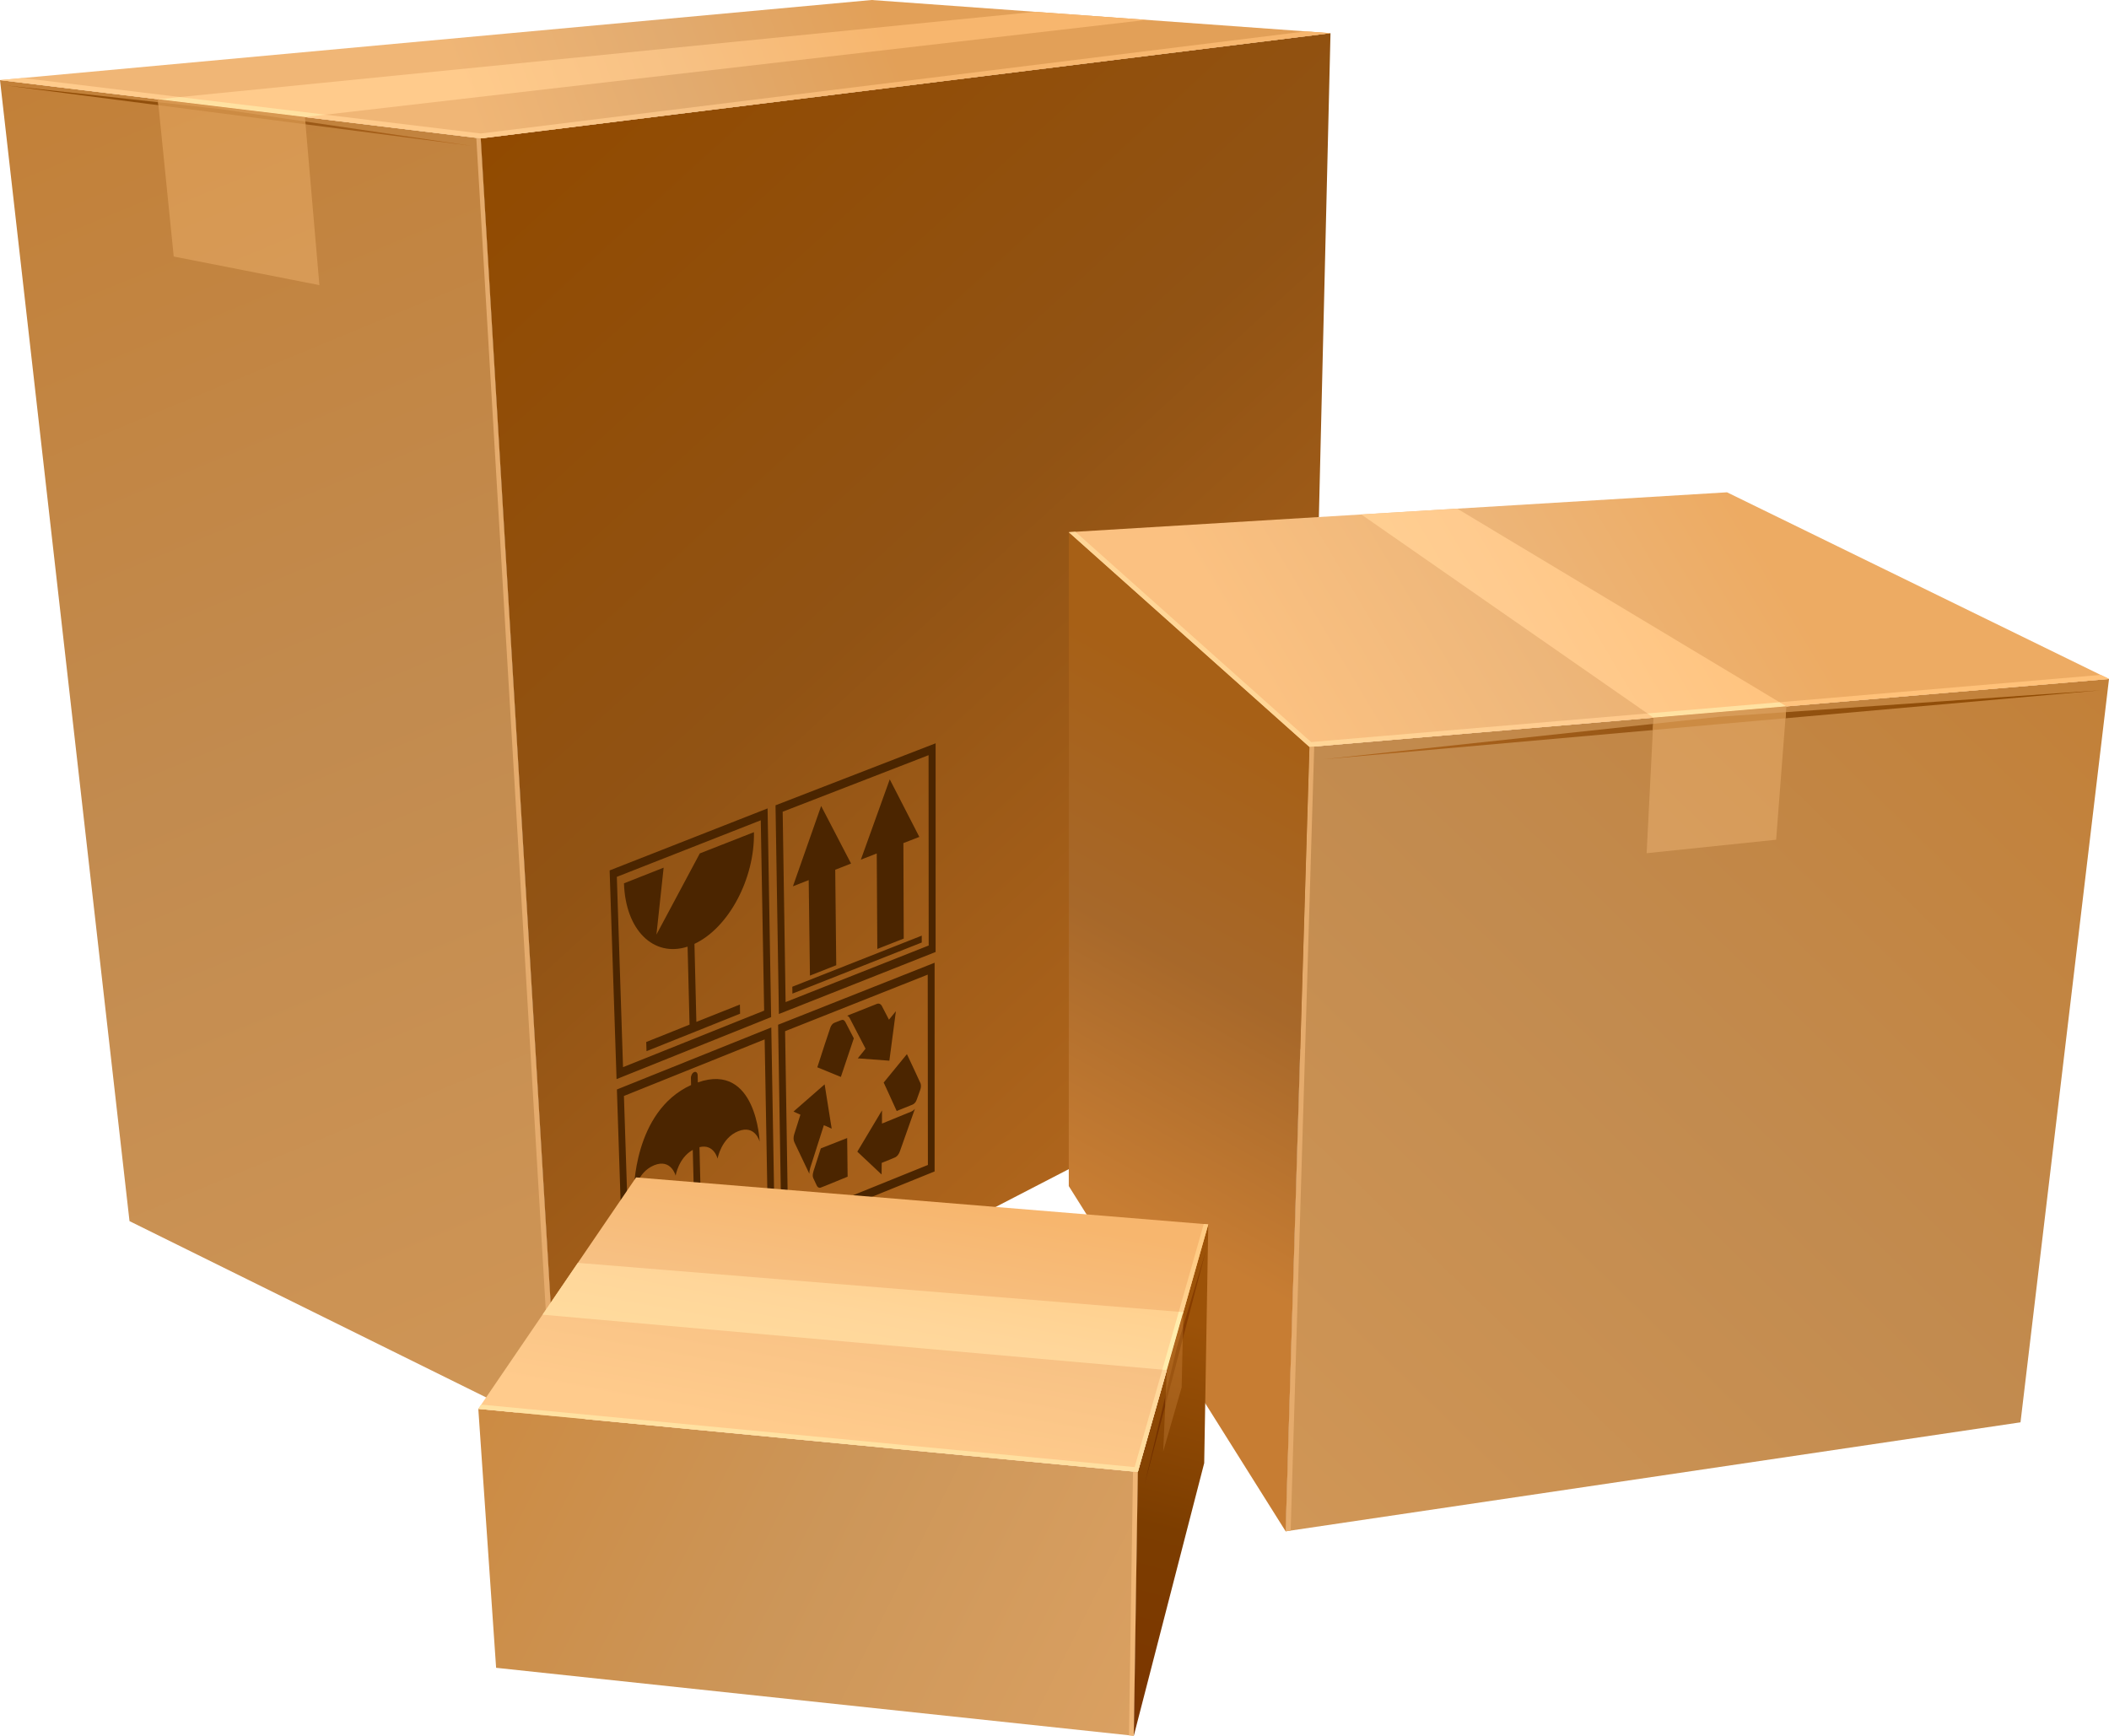 <?xml version="1.0" encoding="UTF-8"?><svg id="Layer_2" xmlns="http://www.w3.org/2000/svg" xmlns:xlink="http://www.w3.org/1999/xlink" viewBox="0 0 374.39 308.16"><defs><style>.cls-1{fill:url(#linear-gradient-2);}.cls-2{fill:url(#linear-gradient-17);}.cls-3{fill:url(#linear-gradient-15);}.cls-4{fill:url(#linear-gradient-18);}.cls-5{fill:url(#linear-gradient-14);}.cls-6{fill:url(#linear-gradient-20);}.cls-7{fill:url(#linear-gradient-6);}.cls-8{fill:#e5ab6c;}.cls-9{fill:url(#linear-gradient-11);}.cls-10{fill:url(#linear-gradient-10);}.cls-11{fill:#ffe1a1;}.cls-12{fill:#ffecac;}.cls-13{fill:url(#linear-gradient-16);}.cls-14{fill:#9c5511;}.cls-15{fill:url(#linear-gradient-21);}.cls-16{fill:url(#linear-gradient-5);}.cls-17{fill:#4b2500;}.cls-18{fill:#f0b676;}.cls-19{fill:url(#linear-gradient-7);}.cls-20{fill:url(#linear-gradient-9);}.cls-21{fill:url(#linear-gradient-3);}.cls-22{fill:url(#linear-gradient);}.cls-23{fill:#cc8b43;}.cls-24{fill:url(#linear-gradient-19);}.cls-25{fill:url(#linear-gradient-4);}.cls-26{fill:url(#linear-gradient-8);}.cls-27{fill:url(#linear-gradient-12);}.cls-28{fill:url(#linear-gradient-13);}</style><linearGradient id="linear-gradient" x1="8.69" y1="10.63" x2="108.24" y2="251.55" gradientTransform="matrix(1, 0, 0, 1, 0, 0)" gradientUnits="userSpaceOnUse"><stop offset="0" stop-color="#c28038"/><stop offset=".5" stop-color="#c28b4f"/><stop offset="1" stop-color="#d09656"/></linearGradient><linearGradient id="linear-gradient-2" x1="76.75" y1="30.8" x2="225.01" y2="192.85" gradientTransform="matrix(1, 0, 0, 1, 0, 0)" gradientUnits="userSpaceOnUse"><stop offset="0" stop-color="#914a00"/><stop offset=".5" stop-color="#915314"/><stop offset="1" stop-color="#b2671d"/></linearGradient><linearGradient id="linear-gradient-3" x1="154.14" y1="-3.3" x2="84.33" y2="22.56" gradientTransform="matrix(1, 0, 0, 1, 0, 0)" gradientUnits="userSpaceOnUse"><stop offset="0" stop-color="#e2a058"/><stop offset=".5" stop-color="#e2ab6f"/><stop offset="1" stop-color="#f0b676"/></linearGradient><linearGradient id="linear-gradient-4" x1="154.14" y1="-3.3" x2="84.33" y2="22.56" gradientTransform="matrix(1, 0, 0, 1, 0, 0)" gradientUnits="userSpaceOnUse"><stop offset="0" stop-color="#f7b66e"/><stop offset=".5" stop-color="#f7c184"/><stop offset="1" stop-color="#ffcb8c"/></linearGradient><linearGradient id="linear-gradient-5" x1="154.03" y1="-3.59" x2="84.22" y2="22.26" xlink:href="#linear-gradient-4"/><linearGradient id="linear-gradient-6" x1="1.15" y1="20.54" x2="83.8" y2="20.54" xlink:href="#linear-gradient-2"/><linearGradient id="linear-gradient-7" x1="29.55" y1="1.87" x2="129.1" y2="242.77" gradientTransform="matrix(1, 0, 0, 1, 0, 0)" gradientUnits="userSpaceOnUse"><stop offset="0" stop-color="#d7964d"/><stop offset=".5" stop-color="#d7a064"/><stop offset="1" stop-color="#e5ab6c"/></linearGradient><linearGradient id="linear-gradient-8" x1="369.15" y1="117.01" x2="223.91" y2="266.13" xlink:href="#linear-gradient"/><linearGradient id="linear-gradient-9" x1="235.64" y1="135.27" x2="193.11" y2="211.7" gradientTransform="matrix(1, 0, 0, 1, 0, 0)" gradientUnits="userSpaceOnUse"><stop offset="0" stop-color="#a76016"/><stop offset=".5" stop-color="#a7682a"/><stop offset="1" stop-color="#c77d33"/></linearGradient><linearGradient id="linear-gradient-10" x1="309.27" y1="91.28" x2="233.42" y2="136.53" gradientTransform="matrix(1, 0, 0, 1, 0, 0)" gradientUnits="userSpaceOnUse"><stop offset="0" stop-color="#edab63"/><stop offset=".5" stop-color="#edb67a"/><stop offset="1" stop-color="#fbc181"/></linearGradient><linearGradient id="linear-gradient-11" x1="309.27" y1="91.28" x2="233.42" y2="136.53" gradientTransform="matrix(1, 0, 0, 1, 0, 0)" gradientUnits="userSpaceOnUse"><stop offset="0" stop-color="#ffc179"/><stop offset=".5" stop-color="#ffcb8f"/><stop offset="1" stop-color="#ffd697"/></linearGradient><linearGradient id="linear-gradient-12" x1="308.95" y1="90.73" x2="233.1" y2="135.99" xlink:href="#linear-gradient-11"/><linearGradient id="linear-gradient-13" x1="372.81" y1="122.04" x2="234.78" y2="134.11" xlink:href="#linear-gradient-2"/><linearGradient id="linear-gradient-14" x1="346.55" y1="94.99" x2="201.3" y2="244.11" xlink:href="#linear-gradient-7"/><linearGradient id="linear-gradient-15" x1="86.25" y1="249.17" x2="200.61" y2="306.64" gradientTransform="matrix(1, 0, 0, 1, 0, 0)" gradientUnits="userSpaceOnUse"><stop offset="0" stop-color="#cc8b43"/><stop offset=".5" stop-color="#cc9659"/><stop offset="1" stop-color="#daa061"/></linearGradient><linearGradient id="linear-gradient-16" x1="195.97" y1="306.79" x2="214.36" y2="235.39" gradientTransform="matrix(1, 0, 0, 1, 0, 0)" gradientUnits="userSpaceOnUse"><stop offset="0" stop-color="#7c3500"/><stop offset=".5" stop-color="#7c3d00"/><stop offset="1" stop-color="#9c5208"/></linearGradient><linearGradient id="linear-gradient-17" x1="153.94" y1="210.75" x2="145.75" y2="255.14" xlink:href="#linear-gradient-4"/><linearGradient id="linear-gradient-18" x1="153.94" y1="210.75" x2="145.75" y2="255.14" gradientTransform="matrix(1, 0, 0, 1, 0, 0)" gradientUnits="userSpaceOnUse"><stop offset="0" stop-color="#ffcb83"/><stop offset=".5" stop-color="#ffd69a"/><stop offset="1" stop-color="#ffe1a1"/></linearGradient><linearGradient id="linear-gradient-19" x1="157.21" y1="211.35" x2="149.02" y2="255.74" xlink:href="#linear-gradient-18"/><linearGradient id="linear-gradient-20" x1="192.12" y1="305.84" x2="210.51" y2="234.44" gradientTransform="matrix(1, 0, 0, 1, 0, 0)" gradientUnits="userSpaceOnUse"><stop offset="0" stop-color="#661f00"/><stop offset=".5" stop-color="#662800"/><stop offset="1" stop-color="#863c00"/></linearGradient><linearGradient id="linear-gradient-21" x1="192.69" y1="305.99" x2="211.08" y2="234.58" gradientTransform="matrix(1, 0, 0, 1, 0, 0)" gradientUnits="userSpaceOnUse"><stop offset="0" stop-color="#914a06"/><stop offset=".5" stop-color="#915314"/><stop offset="1" stop-color="#b2671d"/></linearGradient></defs><g id="Layer_1-2"><g><g><polygon class="cls-22" points="99.13 254.43 22.99 216.79 0 14.22 85.34 24.57 99.13 254.43"/><polygon class="cls-8" points="98.15 253.95 99.13 254.43 85.34 24.57 84.55 24.47 98.15 253.95"/><polygon class="cls-1" points="85.34 24.57 236.19 5.89 231.87 185.76 99.13 254.43 85.34 24.57"/><polygon class="cls-21" points="236.19 5.89 154.73 0 0 14.22 85.34 24.57 236.19 5.89"/><polygon class="cls-25" points="85.34 23.7 4.04 13.85 0 14.22 85.34 24.57 236.19 5.89 231.79 5.57 85.34 23.7"/><polygon class="cls-16" points="54.13 20.78 203.54 3.53 183.74 2.1 28.02 17.62 54.13 20.78"/><polygon class="cls-11" points="31.92 17.23 28.02 17.62 29.56 17.81 54.13 20.78 57.77 20.36 31.92 17.23"/><polygon class="cls-7" points="1.15 15.18 83.8 25.91 39.29 19.39 1.15 15.18"/><polygon class="cls-19" points="28.02 17.62 30.84 45.54 56.7 50.62 54.13 20.78 28.02 17.62"/><polygon class="cls-23" points="28.07 18.15 28.13 18.68 54.24 22.07 54.2 21.58 39.29 19.39 28.07 18.15"/><path class="cls-17" d="M149.31,181.11l-1.19,.47c-.29,.11-.55,.42-.7,.81-.15,.37-1.74,5.24-2.33,7.09l4.18,1.71s1.2-3.6,2.3-6.85c-.61-1.18-1.4-2.72-1.48-2.86-.28-.51-.55-.45-.78-.36Zm-3.6,22.77c-.54,1.68-1.23,3.84-1.3,4.05-.23,.74-.12,1.06,0,1.31l.59,1.25c.14,.3,.39,.44,.66,.36,.26-.07,3.55-1.43,4.81-1.95l-.08-6.86s-2.46,.98-4.68,1.84Zm.87-3.99h0l1.06,.49-1.25-7.87-5.53,4.83,1.23,.55c-.39,1.22-1.03,3.21-1.12,3.54-.14,.48-.13,1.01,.06,1.39l2.64,5.55c0-.28,.04-.62,.17-1.06,.13-.43,1.84-5.76,2.41-7.55l.33,.14Zm4.31-19.04c.16,.29,2.11,4.05,2.76,5.32l-.32,.42h0l-1.06,1.3,5.61,.42,1.16-8.79-1.23,1.51c-.44-.86-1.16-2.27-1.29-2.49-.19-.32-.51-.45-.87-.31l-5.26,2.09c.17,.07,.34,.22,.51,.53Zm5.68,18.61v-.55h0v-1.78l-4.38,7.33,4.31,4.05,.02-2.06c.83-.33,2.19-.88,2.41-.99,.33-.16,.64-.55,.82-1.07l2.67-7.55c-.17,.21-.39,.39-.69,.52-.29,.13-3.94,1.61-5.16,2.11Zm-18.44-17.53l.6,37.05,27.18-11.01v-37.05l-27.79,11.01Zm1.77,34.93l-.53-33.79,25.32-10.04,.03,33.79-24.82,10.04Zm21.1-29.72l-4.13,5.05s1.23,2.65,2.31,5.05c1.15-.47,2.63-1.06,2.78-1.12,.5-.22,.67-.59,.79-.93l.61-1.7c.15-.41,.16-.85,.05-1.16-.11-.3-1.78-3.84-2.41-5.18Zm-37.12,5.01l-.03-1.25c-.01-.45-.29-.71-.62-.57-.33,.13-.59,.61-.58,1.05l.03,1.25c-10.33,4.72-10.16,19.11-10.16,19.11,0,0,.6-3.65,3.61-4.87,3.01-1.22,3.81,1.85,3.81,1.85,0,0,.49-3.14,3.04-4.58l.38,14.93c.03,1.16-.63,2.38-1.47,2.73-.84,.34-1.55-.32-1.58-1.48-.01-.45-.29-.71-.61-.57-.33,.13-.58,.61-.57,1.06,.06,2.06,1.32,3.23,2.8,2.62,1.49-.61,2.66-2.78,2.61-4.84l-.37-14.93c2.58-.64,3.21,2.04,3.21,2.04,0,0,.64-3.65,3.66-4.87,3.03-1.22,3.81,1.85,3.81,1.85,0,0-.55-14.16-10.97-10.52Zm-14.37,1.27l1.23,37.05,26.81-11.01-.63-37.05-27.41,11.01Zm2.35,34.94l-1.1-33.79,24.98-10.04,.6,33.79-24.48,10.04Zm31.93-55.16l4.66-1.84-.18-16.95,2.81-1.1-5.31-10.22-5.01,14.26,2.8-1.1,.22,16.95Zm11.96-4.73l4.68-1.84-.06-16.95,2.83-1.1-5.25-10.22-5.13,14.26,2.82-1.1,.1,16.95Zm-15.1,6.71l.02,1.22,22.96-9.07v-1.22l-22.98,9.07Zm-2.98-32.21l.6,37.05,27.82-11.01v-37.05l-28.42,11.01Zm1.79,34.93l-.52-33.79,25.9-10.04,.02,33.79-25.39,10.04Zm-5.62-30.16l-9.61,3.77-7.7,14.41,1.28-11.88-7.04,2.78c.26,8.31,5.25,13.2,11.29,11.24l.35,13.85-7.69,3.08,.05,1.63,16.61-6.65-.03-1.63-7.73,3.08-.34-13.85c6.03-2.82,10.72-11.51,10.56-19.82Zm2.42-4.22l-28.04,11.01,1.23,37.05,27.44-11.01-.63-37.05Zm-25.66,45.94l-1.1-33.79,25.55-10.04,.6,33.79-25.05,10.04Z"/></g><g><polygon class="cls-26" points="232.45 132.6 374.39 120.54 358.68 252.51 228.23 271.86 232.45 132.6"/><polygon class="cls-8" points="233.3 132.53 232.45 132.6 228.23 271.86 229.12 271.73 233.3 132.53"/><polygon class="cls-20" points="228.23 271.86 189.73 210.57 189.73 94.48 232.45 132.6 228.23 271.86"/><polygon class="cls-10" points="189.73 94.48 306.58 87.4 374.39 120.54 232.45 132.6 189.73 94.48"/><polygon class="cls-9" points="232.74 131.74 190.91 94.41 189.73 94.48 232.45 132.6 374.39 120.54 372.93 119.82 232.74 131.74"/><polygon class="cls-27" points="258.68 90.3 317.12 125.4 293.53 127.41 241.65 91.33 258.68 90.3"/><polygon class="cls-11" points="315.9 124.67 292.46 126.66 293.53 127.41 299.97 126.86 317.12 125.4 315.9 124.67"/><polygon class="cls-28" points="234.84 134.81 372.86 122.55 305.34 127.24 234.84 134.81"/><polygon class="cls-5" points="317.12 125.4 315.3 149.08 292.31 151.47 293.53 127.41 317.12 125.4"/><polygon class="cls-23" points="293.48 128.51 293.42 129.6 316.96 127.51 317.04 126.43 305.34 127.24 293.48 128.51"/></g><g><polygon class="cls-3" points="84.91 250.12 201.99 261.33 201.27 308.16 88.07 296.09 84.91 250.12"/><polygon class="cls-18" points="201.13 261.24 200.42 308.07 201.27 308.16 201.99 261.33 201.13 261.24"/><polygon class="cls-13" points="201.99 261.33 214.49 217.37 213.77 259.75 201.27 308.16 201.99 261.33"/><polygon class="cls-2" points="201.99 261.33 214.49 217.37 112.92 209.03 84.91 250.12 201.99 261.33"/><polygon class="cls-4" points="213.69 217.3 201.42 260.46 85.42 249.36 84.91 250.12 201.99 261.33 214.49 217.37 213.69 217.3"/><polygon class="cls-24" points="102.58 224.2 210.06 232.95 207.14 243.23 96.31 233.4 102.58 224.2"/><polygon class="cls-12" points="207.14 243.23 208.95 236.85 210.06 232.95 209.26 232.88 206.34 243.15 207.14 243.23"/><polygon class="cls-6" points="214.06 222.06 203.24 263.34 208.89 239.3 214.06 222.06"/><polygon class="cls-15" points="210.06 232.95 209.77 246.29 206.49 257.69 207.14 243.23 210.06 232.95"/><polygon class="cls-14" points="206.95 247.56 206.86 249.53 209.96 237.71 210 235.58 208.89 239.3 206.95 247.56"/></g></g></g></svg>